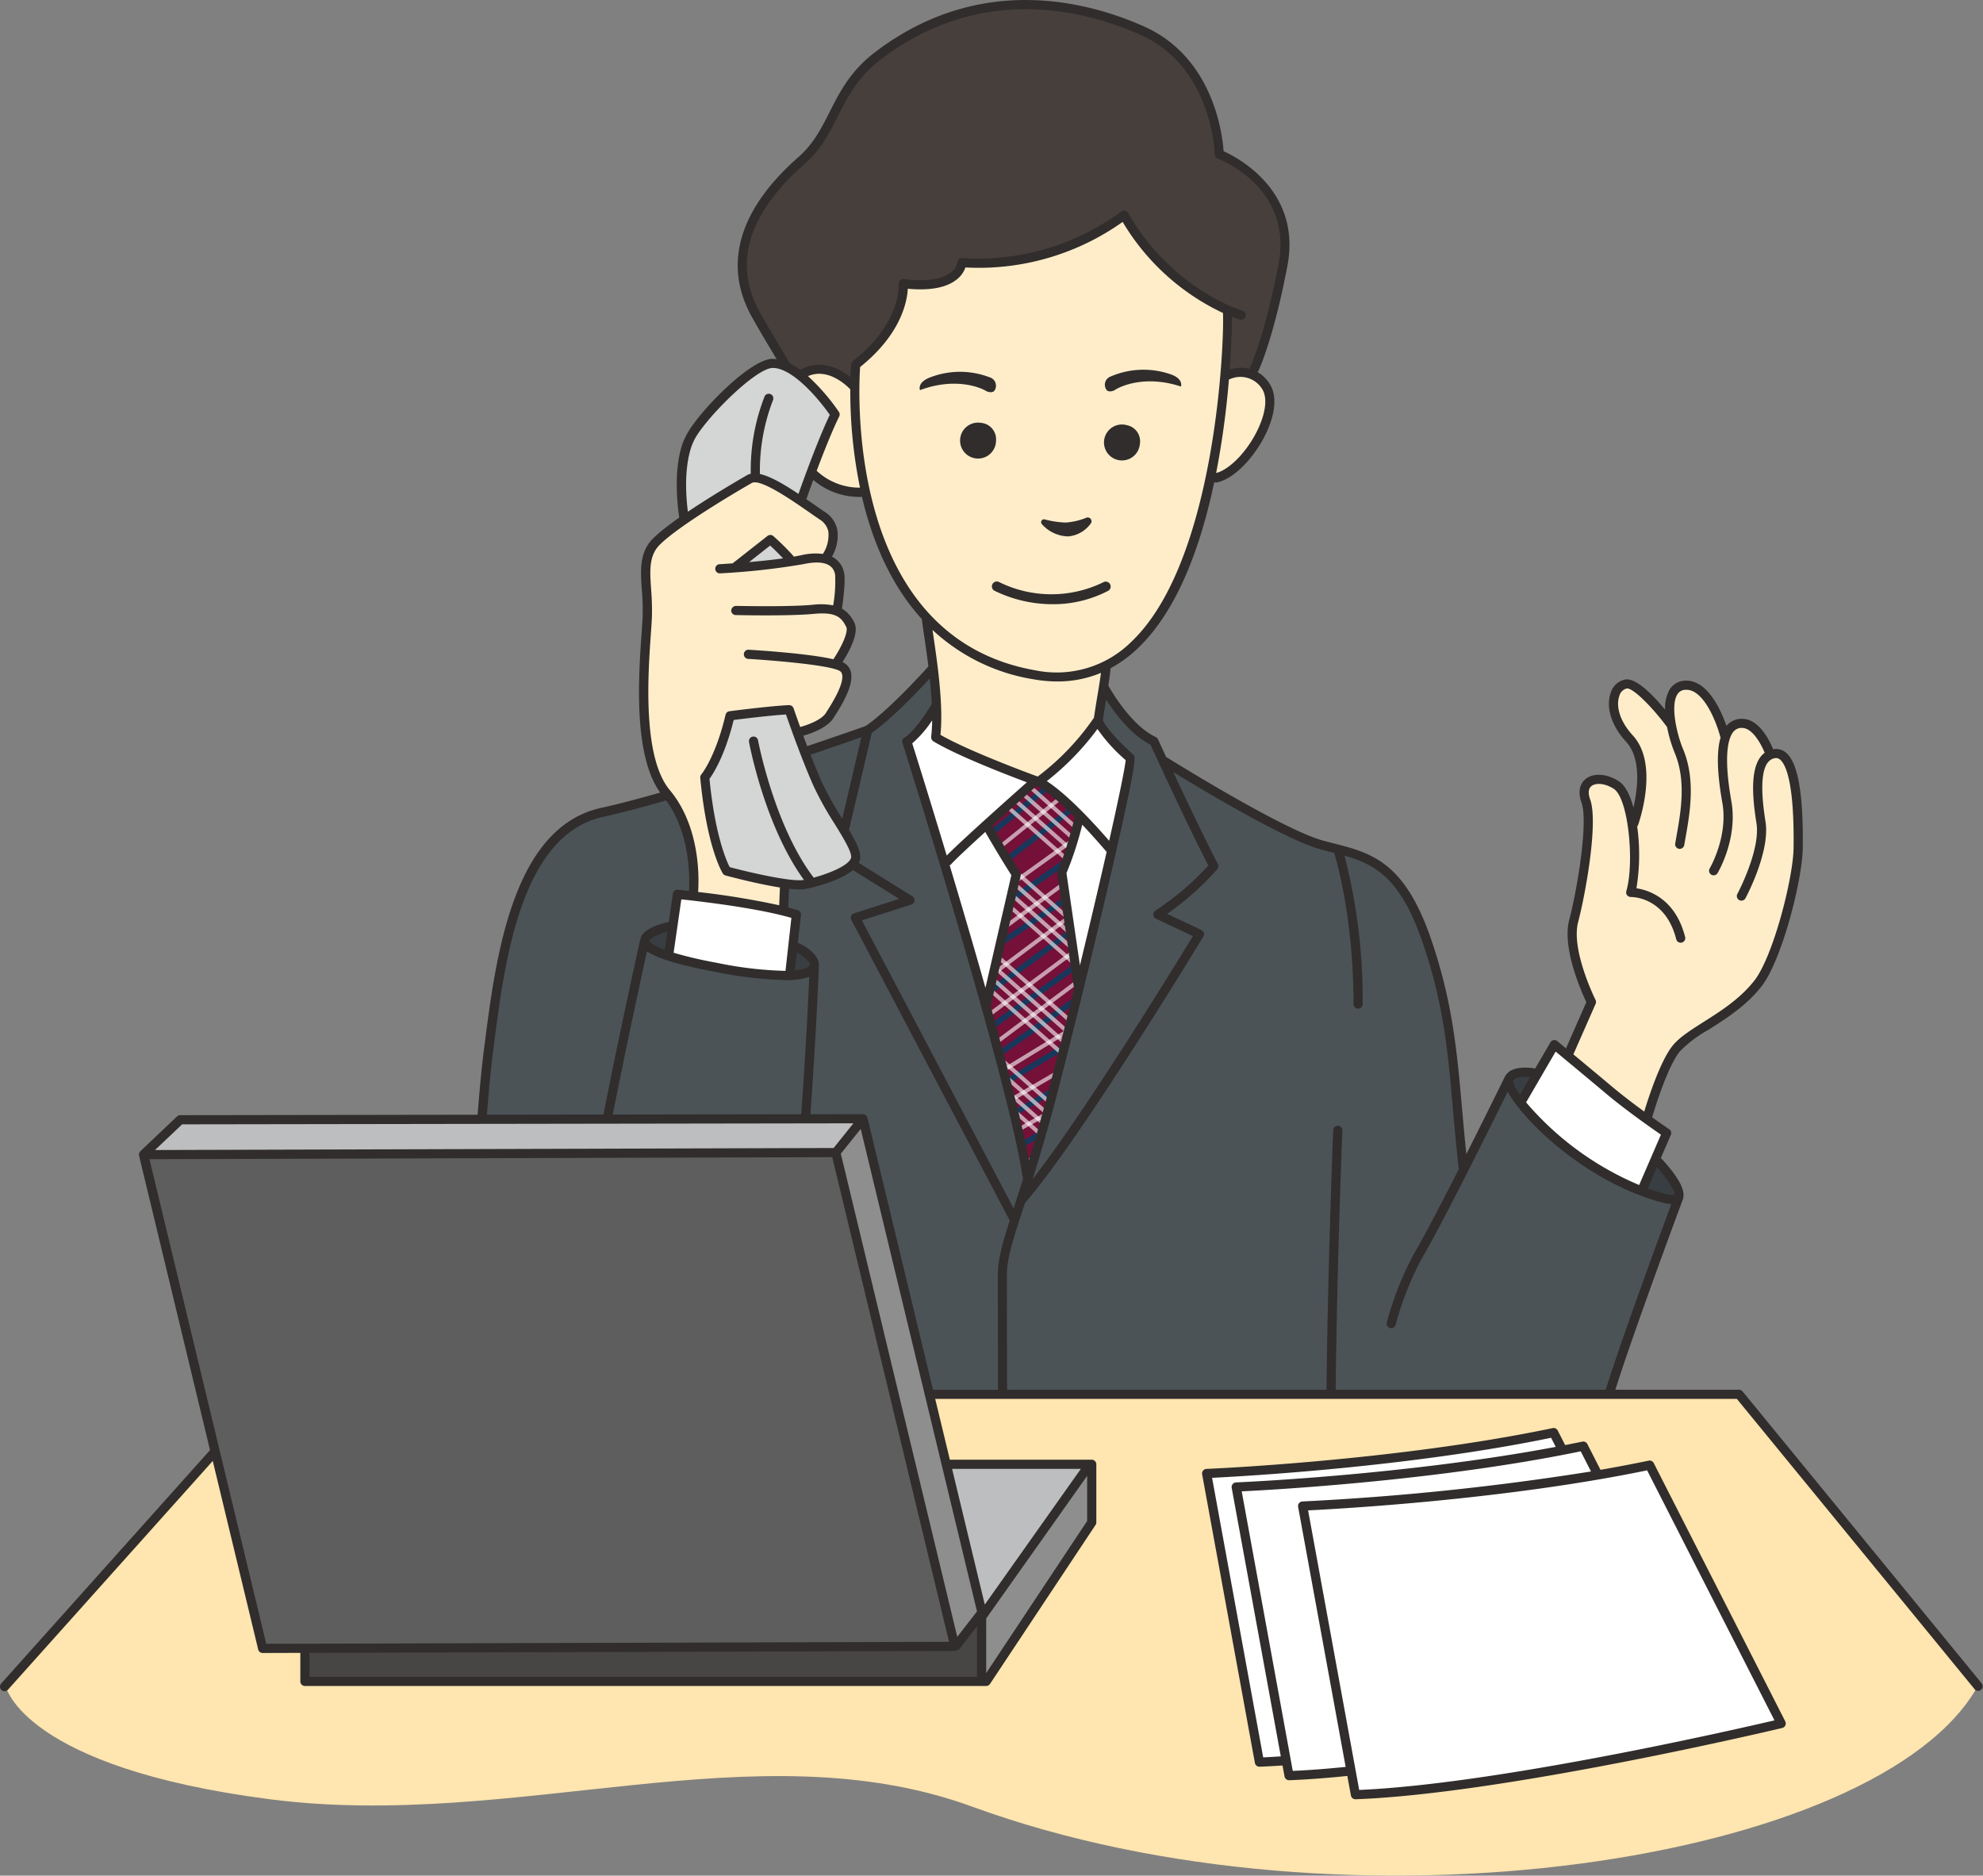 <svg xmlns="http://www.w3.org/2000/svg" xmlns:xlink="http://www.w3.org/1999/xlink" width="343.93" height="325.291" viewBox="0 0 343.93 325.291"><rect x="0" y="0" width="343.93" height="325.291" fill="#808080" stroke="none"/><defs><clipPath id="a"><rect width="343.93" height="325.29" fill="none"/></clipPath><clipPath id="c"><path d="M118.254,101.36l5.152,8.812-5,22.031s1.833,8.315,2.465,9.633,4.181,18,4.181,18l1.494.149,3.66-13.366,4.108-17.253-2.54-18.3-.224-1.494,3.361-9.706-4.556-4.108-3.436-2.017Z" transform="translate(-118.254 -93.743)" fill="none"/></clipPath><clipPath id="d"><rect width="16.64" height="12.652" fill="none"/></clipPath><clipPath id="e"><rect width="16.718" height="12.863" fill="none"/></clipPath><clipPath id="f"><rect width="18.838" height="14.422" fill="none"/></clipPath><clipPath id="g"><rect width="20.46" height="15.662" fill="none"/></clipPath><clipPath id="h"><rect width="19.595" height="12.516" fill="none"/></clipPath><clipPath id="i"><rect width="18.819" height="11.554" fill="none"/></clipPath><clipPath id="j"><rect width="17.274" height="10.229" fill="none"/></clipPath><clipPath id="k"><rect width="11.648" height="7.082" fill="none"/></clipPath><clipPath id="l"><rect width="5.457" height="3.121" fill="none"/></clipPath><clipPath id="m"><rect width="14.149" height="10.562" fill="none"/></clipPath><clipPath id="n"><rect width="14.418" height="11.926" fill="none"/></clipPath><clipPath id="o"><rect width="22.33" height="19.938" fill="none"/></clipPath><clipPath id="p"><rect width="22.33" height="19.939" fill="none"/></clipPath><clipPath id="q"><rect width="22.328" height="19.938" fill="none"/></clipPath><clipPath id="s"><rect width="22.328" height="19.939" fill="none"/></clipPath><clipPath id="y"><rect width="22.33" height="19.937" fill="none"/></clipPath></defs><g clip-path="url(#a)"><g clip-path="url(#a)"><path d="M.713,218.072s3.044,13.995,45.756,19.507,84.222-12.462,121.849,1.292c65.19,23.828,157.431,9.542,174.386-20.909l-41.332-50.554H160.82l-124,10.333Z" transform="translate(0.317 74.466)" fill="#ffe5af"/><path d="M135.9,80.354s-7.871,8.517-9.282,9.4-9.046,3.524-9.046,3.524L87.377,102.97s-9.575,1.585-12.923,3.817a25.074,25.074,0,0,0-10.28,13.158C62.06,126.7,57.89,158.3,57.89,158.3l65.732.091,11.982,47.49,117.658.234,11.982-33.893a32.353,32.353,0,0,1-9.75-2.761,86.789,86.789,0,0,1-13.922-9.868c-2.056-2-5.875-8.224-5.875-8.224l-7.517,15.8s-2.351-24.907-3-27.667-3.759-13.629-5.227-16.389-3.29-8.224-10.456-10.749-13.217-3.878-17.27-6.58-16.272-9.28-16.272-9.28l-1.7-3.817s-7.224-5.346-8.634-9.4l-.646,6.346L163.741,101.5l-23.731.766-3.151-10.007a52.894,52.894,0,0,0-.961-11.905" transform="translate(25.751 35.743)" fill="#4b5357"/><path d="M118.254,101.36l5.152,8.812-5,22.031s1.833,8.314,2.465,9.633,4.181,18,4.181,18l1.494.149,3.66-13.368,4.108-17.251-2.54-18.3-.224-1.493,3.361-9.709-4.556-4.106-3.434-2.017Z" transform="translate(52.602 41.699)" fill="#751038"/></g><g transform="translate(170.856 135.442)"><g clip-path="url(#c)"><g transform="translate(1.601 14.233)" opacity="0.6"><g clip-path="url(#d)"><path d="M.208,12.119l-.416-.563L15.831-.282l.416.563Z" transform="translate(0.301 0.407)" fill="#fff"/></g></g><g transform="translate(-0.023 21.839)" opacity="0.6"><g clip-path="url(#e)"><path d="M.21,12.334l-.419-.56L15.9-.28l.419.56Z" transform="translate(0.303 0.405)" fill="#fff"/></g></g><g transform="translate(-1.072 27.622)" opacity="0.6"><g clip-path="url(#f)"><path d="M.209,13.892l-.419-.561L18.023-.28l.419.561Z" transform="translate(0.303 0.406)" fill="#fff"/></g></g><g transform="translate(-2.216 32.962)" opacity="0.6"><g clip-path="url(#g)"><path d="M.21,15.132l-.419-.561L19.644-.28l.419.561Z" transform="translate(0.303 0.406)" fill="#fff"/></g></g><g transform="translate(-2.94 41.666)" opacity="0.6"><g clip-path="url(#h)"><path d="M.183,11.951l-.365-.6L18.885-.3l.365.6Z" transform="translate(0.264 0.432)" fill="#fff"/></g></g><g transform="translate(-4.076 49.022)" opacity="0.6"><g clip-path="url(#i)"><path d="M.176,10.982l-.353-.6L18.132-.3l.353.6Z" transform="translate(0.255 0.437)" fill="#fff"/></g></g><g transform="translate(-3.303 55.597)" opacity="0.6"><g clip-path="url(#j)"><path d="M.17,9.651-.17,9.039,16.613-.306l.341.612Z" transform="translate(0.245 0.442)" fill="#fff"/></g></g><g transform="translate(-1.11 63.893)" opacity="0.6"><g clip-path="url(#k)"><path d="M.17,6.5l-.34-.612,11.157-6.2.34.612Z" transform="translate(0.245 0.442)" fill="#fff"/></g></g><g transform="translate(1.604 72.834)" opacity="0.6"><g clip-path="url(#l)"><path d="M.139,2.514l-.279-.642L4.915-.321l.279.642Z" transform="translate(0.202 0.464)" fill="#fff"/></g></g><g transform="translate(2.846 8.793)" opacity="0.6"><g clip-path="url(#m)"><path d="M.2,10.024-.2,9.455l13.56-9.74.408.569Z" transform="translate(0.295 0.411)" fill="#fff"/></g></g><g transform="translate(-0.279 1.959)" opacity="0.6"><g clip-path="url(#n)"><path d="M.22,11.41l-.44-.544L13.562-.272,14,.272Z" transform="translate(0.317 0.394)" fill="#fff"/></g></g><path d="M.287,11.2l-.574-.819L15.084-.409l.574.819Z" transform="translate(2.568 11.208)" fill="#19375b"/><path d="M.279,10.835l-.558-.83L15.209-.415l.558.83Z" transform="translate(-0.083 19.568)" fill="#19375b"/><path d="M.3,12.172-.3,11.367,15.7-.4,16.293.4Z" transform="translate(-0.029 25.341)" fill="#19375b"/><path d="M.292,14.03l-.585-.811L18.613-.406,19.2.406Z" transform="translate(-1.24 30.693)" fill="#19375b"/><path d="M.288,14.318-.288,13.5,19.46-.409l.576.818Z" transform="translate(-2.512 36.888)" fill="#19375b"/><path d="M.258,11.208l-.517-.856L17.607-.428l.517.856Z" transform="translate(-3.783 45.891)" fill="#19375b"/><path d="M.252,11.514l-.5-.864L18.764-.432l.5.864Z" transform="translate(-4.207 51.948)" fill="#19375b"/><path d="M.249,8.669l-.5-.867L14.1-.434l.5.867Z" transform="translate(-2.33 59.821)" fill="#19375b"/><path d="M.185,3.554l-.37-.929L7.566-.464l.37.929Z" transform="translate(0.456 69.933)" fill="#19375b"/><path d="M.307,11.916l-.614-.789L14.51-.395l.614.789Z" transform="translate(1.747 3.682)" fill="#19375b"/><path d="M.316,11.022l-.631-.776L12.754-.388l.631.776Z" transform="translate(-1.462 0.451)" fill="#19375b"/><g transform="translate(-3.923 42.273)" opacity="0.6"><g clip-path="url(#o)"><path d="M21.426,19.443-.232.262.232-.262,21.89,18.919Z" transform="translate(0.335 0.379)" fill="#fff"/></g></g><g transform="translate(-4.795 43.806)" opacity="0.6"><g clip-path="url(#p)"><path d="M21.426,19.443-.232.262.232-.262,21.89,18.919Z" transform="translate(0.335 0.379)" fill="#fff"/></g></g><g transform="translate(-5.668 45.34)" opacity="0.6"><g clip-path="url(#q)"><path d="M21.426,19.443-.232.262.232-.262,21.89,18.919Z" transform="translate(0.335 0.378)" fill="#fff"/></g></g><g transform="translate(-6.541 46.873)" opacity="0.6"><g clip-path="url(#q)"><path d="M21.426,19.443-.232.262.232-.262,21.89,18.919Z" transform="translate(0.335 0.379)" fill="#fff"/></g></g><g transform="translate(-1.708 26.945)" opacity="0.6"><g clip-path="url(#s)"><path d="M21.426,19.443-.232.262.232-.262,21.89,18.919Z" transform="translate(0.335 0.379)" fill="#fff"/></g></g><g transform="translate(-2.582 28.479)" opacity="0.6"><g clip-path="url(#o)"><path d="M21.426,19.443-.232.262.232-.262,21.89,18.919Z" transform="translate(0.336 0.378)" fill="#fff"/></g></g><g transform="translate(-3.455 30.012)" opacity="0.6"><g clip-path="url(#p)"><path d="M21.426,19.443-.232.262.232-.262,21.89,18.919Z" transform="translate(0.335 0.379)" fill="#fff"/></g></g><g transform="translate(-4.327 31.546)" opacity="0.6"><g clip-path="url(#q)"><path d="M21.426,19.443-.232.262.232-.262,21.89,18.919Z" transform="translate(0.335 0.378)" fill="#fff"/></g></g><g transform="translate(0.847 11.703)" opacity="0.6"><g clip-path="url(#s)"><path d="M21.426,19.443-.232.262.232-.262,21.89,18.919Z" transform="translate(0.335 0.378)" fill="#fff"/></g></g><g transform="translate(-0.027 13.236)" opacity="0.6"><g clip-path="url(#p)"><path d="M21.426,19.443-.232.262.232-.262,21.89,18.919Z" transform="translate(0.336 0.379)" fill="#fff"/></g></g><g transform="translate(-0.9 14.77)" opacity="0.6"><g clip-path="url(#y)"><path d="M21.426,19.443-.232.262.232-.262,21.89,18.919Z" transform="translate(0.336 0.378)" fill="#fff"/></g></g><g transform="translate(-1.773 16.303)" opacity="0.6"><g clip-path="url(#p)"><path d="M21.426,19.443-.232.262.232-.262,21.89,18.919Z" transform="translate(0.335 0.379)" fill="#fff"/></g></g><g transform="translate(1.868 -4.306)" opacity="0.6"><g clip-path="url(#s)"><path d="M21.426,19.443-.232.262.232-.262,21.89,18.919Z" transform="translate(0.335 0.378)" fill="#fff"/></g></g><g transform="translate(0.995 -2.773)" opacity="0.6"><g clip-path="url(#s)"><path d="M21.426,19.443-.232.262.232-.262,21.89,18.919Z" transform="translate(0.335 0.379)" fill="#fff"/></g></g><g transform="translate(0.121 -1.24)" opacity="0.6"><g clip-path="url(#p)"><path d="M21.426,19.443-.232.262.232-.262,21.89,18.919Z" transform="translate(0.336 0.379)" fill="#fff"/></g></g><g transform="translate(-0.751 0.295)" opacity="0.6"><g clip-path="url(#p)"><path d="M21.426,19.443-.232.262.232-.262,21.89,18.919Z" transform="translate(0.336 0.378)" fill="#fff"/></g></g><g transform="translate(-8.691 56.067)" opacity="0.6"><g clip-path="url(#q)"><path d="M21.426,19.443-.232.262.232-.262,21.89,18.919Z" transform="translate(0.335 0.379)" fill="#fff"/></g></g><g transform="translate(-9.563 57.601)" opacity="0.6"><g clip-path="url(#q)"><path d="M21.426,19.443-.232.262.232-.262,21.89,18.919Z" transform="translate(0.335 0.379)" fill="#fff"/></g></g><g transform="translate(-10.437 59.134)" opacity="0.6"><g clip-path="url(#o)"><path d="M21.426,19.443-.232.262.232-.262,21.89,18.919Z" transform="translate(0.336 0.379)" fill="#fff"/></g></g><g transform="translate(-11.31 60.668)" opacity="0.6"><g clip-path="url(#o)"><path d="M21.426,19.443-.232.262.232-.262,21.89,18.919Z" transform="translate(0.335 0.379)" fill="#fff"/></g></g></g></g><g clip-path="url(#a)"><path d="M155.285,37.514s-13.233,9.134-27.762,8.055c0,0-1.725,4.388-10.357,3.453,0,0-1.51,9.852-8.2,13.736l-.5,3.668s-4.963-4.6-9.279-1.654L96.309,63.19s-6.833-11.579-7.12-14.24-.072-9.854,3.453-14.169S101.991,25,103.071,23.274s4.386-9.422,7.623-12.228,9.637-7.623,17.261-9.2,18.628-1.8,25.316,1.007,11.076,4.818,14.025,9.637,4.675,11.866,4.6,14.168c0,0,5.753,2.159,7.912,5.61s4.1,7.265,3.236,13.45-5.467,18.916-5.467,18.916a8.234,8.234,0,0,0-4.891.431l.72-11.436s-14.025-6.688-18.124-16.11" transform="translate(39.633 0.305)" fill="#473f3c"/><path d="M105.358,55.088s-4-4.975-9.277-1.654c0,0,4.346,4.006,5.623,6.561L97.874,70.5a14.674,14.674,0,0,0,9.231,3.339s4.222,16.1,10.507,21.7c0,0,2.455,13.649,2.258,20.817l17.185,7.464s8.543-6.285,10.507-10.115l1.867-9.917s9.328-5.7,12.863-15.809,5.008-16.5,5.008-16.5,3.634-.883,4.714-2.16,5.008-7.07,5.4-9.524-.636-8.813-7.829-6.077l.718-11.436s-13.506-7.311-18.124-16.11c0,0-10.842,8.215-27.762,8.055,0,0-1.534,5-10.357,3.453a18.05,18.05,0,0,1-8.2,13.736Z" transform="translate(42.739 11.644)" fill="#ffedca"/><path d="M110.715,89.658s2.761-5.6,2.407-6.942-2.407-2.549-2.407-2.549.779-5.808.212-7.155a2.576,2.576,0,0,0-1.771-1.558,11.973,11.973,0,0,1,.779-2.267,3.766,3.766,0,0,0-.142-3.612c-.566-.993-5.028-4.18-6.162-4.959a37.7,37.7,0,0,0-7.507-3.258c-.993-.071-8.641,5.171-11.475,6.941s-6.021,5.242-6.658,7.155.425,8.428-.354,12.749,0,13.882.071,18.274a14.951,14.951,0,0,0,2.975,8.712c1.133,1.7,4.391,7.932,4.6,9.774s.779,9.137.779,9.137l15.584,2.125.071-4.321-10.271-2.55c-1.982-2.69-3.4-16.078-3.4-16.078,1.984-2.975,4.108-10.624,4.108-10.624l10.271-.851,1.841,3.614a37.347,37.347,0,0,0,5.1-2.338c1.2-.851,3.4-6.516,2.975-7.863a2.247,2.247,0,0,0-1.628-1.558M93.857,72.446,99.24,68.2l3.683,3.47a61.46,61.46,0,0,1-9.066.779" transform="translate(34.382 25.514)" fill="#ffedca"/><path d="M88.757,69.109l5.383-4.248,3.683,3.47a61.334,61.334,0,0,1-9.066.777" transform="translate(39.481 28.852)" fill="#d4d5d5"/><path d="M82.64,70.406s-2.043-7.988.273-13.155,9-10.958,11.046-12.115,4.632-2.316,6.948-.714,7.145,7.806,7.145,7.806L102.689,67.05s-6.9-4.23-8.574-3.585S82.64,70.406,82.64,70.406" transform="translate(36.39 19.41)" fill="#d4d5d5"/><path d="M88.846,86.2l10.27-.85s4.32,11.956,5.834,14.094,4.008,7.66,4.9,9.086,1.069,2.583.09,3.473a30.12,30.12,0,0,1-8.017,3.653c-1.693.267-13.784-2.754-13.784-2.754s-3.479-9.435-3.4-16.078c0,0,3.771-5.876,4.108-10.625" transform="translate(37.693 37.967)" fill="#d4d5d5"/><path d="M188.256,146.383l3.8-8.868s-3.245-8.393-3.167-11.164,2.614-12.589,2.614-14.489.079-8.315-.159-9.581-.712-2.218.555-2.93,4.2-.712,5.463,1.029,1.9,5.305,1.9,5.305S201,101.568,201,99.431s-1.108-6.968-2.3-8.156-3.563-4.355-2.851-6.73,2.534-2.93,3.642-2.216,6.018,6.255,6.018,6.255-.316-5.146,2.3-6.177,6.255,3.563,7.681,8.472a3.88,3.88,0,0,1,3.4-1.82c2.138.237,4.355,5.146,4.355,5.146s2.692-.792,3.722,2.455,1.583,11.956.951,16.864-3.642,15.441-4.989,17.9-3.722,5.938-6.334,7.283-8.156,4.673-9.422,6.414-5.305,12.272-5.305,12.272Z" transform="translate(83.741 36.493)" fill="#ffedca"/><path d="M23.908,134.652l117.739-.285-4.265,5.83-120.014.285Z" transform="translate(7.726 59.77)" fill="#bdbebf"/><path d="M17.367,138.687l20.619,85.46,119.871-.142-20.476-85.6Z" transform="translate(7.725 61.565)" fill="#5f5e5e"/><path d="M36.46,199.883l.285,5.545H153.773l.142-11.518-4.55,5.4Z" transform="translate(16.218 86.256)" fill="#474645"/><path d="M100.432,140.2l4.267-5.83,21.044,84.892-4.834,6.541Z" transform="translate(44.675 59.77)" fill="#8e8e8f"/><path d="M117.754,201.922l19.2-26.023.143,9.812L118.608,213.44Z" transform="translate(52.38 78.244)" fill="#8e8e8f"/><path d="M113.817,175.8l24.884.142-19.2,26.023Z" transform="translate(50.629 78.201)" fill="#bdbebf"/><path d="M144.941,179.148s46.675-3.725,59.668-6.951l1.82,2.565,3.807-.413,2.235,4.882,9.269-1.738,22.593,44.69s-52.882,12.414-73.323,12.5l-1.49-4.386-10.511,1.159-.5-2.731-4.717.413Z" transform="translate(64.473 76.597)" fill="#fff"/><path d="M113.782,84.87l-4.951,5.995,13.763,45.285,5-22.029-5.152-8.812,8.938-7.594s6.376,5.008,7.224,5.789l-2.869,10.018,2.869,20.345,9.121-39.941L141.89,87.6l-9.539,9.91-2.41-.131L114.2,90.252Z" transform="translate(48.411 37.752)" fill="#fff"/><path d="M80.108,118.012l1.841-10.605s16.075,1.55,20.385,3.535l-.678,10.508s-13.849-.436-21.548-3.439" transform="translate(35.634 47.777)" fill="#fff"/><path d="M182.468,135.375l6.1-9.9,19.255,15.272-4.311,10.011s-13.921-5.736-21.045-15.383" transform="translate(81.166 55.814)" fill="#fff"/><path d="M185.946,128.833s-3.252-.329-4.493.511,1.607,4.567,1.607,4.567Z" transform="translate(80.575 57.279)" fill="#383e41"/><path d="M199.555,139.332s3.288,3.58,3.764,4.859-.038,1.9-1.279,1.937-5.006-1.534-5.006-1.534Z" transform="translate(87.645 61.978)" fill="#383e41"/><path d="M81.943,111.271s-3.748.7-4.4,1.686,2.351,2.924,3.752,3.336Z" transform="translate(34.45 49.496)" fill="#383e41"/><path d="M95.255,113.54l-.233,5.183s2.95-.355,3.7-1.2-.655-3.372-3.466-3.983" transform="translate(42.268 50.505)" fill="#383e41"/><path d="M136.146,51.036a3.117,3.117,0,1,0,2.266,3.3,2.853,2.853,0,0,0-2.266-3.3" transform="translate(59.284 22.698)" fill="#302d2c"/><path d="M144.116,45.2a14.362,14.362,0,0,0-10.44.341,1.52,1.52,0,0,0-.852,2.18c.366.764,1.448.237,1.448.237,1.108-.777,5.454-2.679,11.56-.662,0,0,.49-1.29-1.715-2.1" transform="translate(58.993 19.742)" fill="#302d2c"/><path d="M118.562,50.76a3.117,3.117,0,1,0,2.586,3.056,2.853,2.853,0,0,0-2.586-3.056" transform="translate(51.602 22.579)" fill="#302d2c"/><path d="M123.471,47.731a1.521,1.521,0,0,0-.938-2.146,14.361,14.361,0,0,0-10.445.066c-2.173.891-1.633,2.161-1.633,2.161,6.023-2.252,10.44-.522,11.577.211,0,0,1.1.484,1.438-.293" transform="translate(49.107 19.85)" fill="#302d2c"/><path d="M138.4,69.929a20.484,20.484,0,0,1-18.112-.046.853.853,0,0,0-.735,1.54,22.952,22.952,0,0,0,9.94,2.316,20.557,20.557,0,0,0,9.77-2.339.853.853,0,0,0-.863-1.471" transform="translate(52.966 31.049)" fill="#302d2c"/><path d="M129.685,65.4a5.386,5.386,0,0,0,3.9-2.231.655.655,0,0,0-.748-1.013,11.516,11.516,0,0,1-3.616.841,16.051,16.051,0,0,1-3.615-.543.5.5,0,0,0-.485.834,6.257,6.257,0,0,0,4.569,2.112" transform="translate(55.592 27.628)" fill="#302d2c"/><path d="M343.751,292.008l-41.518-50.692a.8.8,0,0,0-.615-.29H280.164c3.262-10.348,11.66-32.883,11.746-33.114a.772.772,0,0,0,.042-.341c.37-1.8-2.125-4.842-3.751-6.59a.757.757,0,0,0-.159-.113l1.75-4.048a.79.79,0,0,0-.283-.971c-.027-.019-1.256-.852-2.965-2.075.548-1.841,2.695-8.767,4.769-11.385a21.361,21.361,0,0,1,5.014-3.8c3.051-1.935,6.513-4.128,9.162-7.48,3.533-4.475,7.109-18.442,7.179-24.014.121-9.406-.826-14.82-2.9-16.55a2.672,2.672,0,0,0-2.238-.6c-.607-1.492-2.343-5.07-5.142-5.266a3.43,3.43,0,0,0-2.88,1.123c-.027.029-.045.071-.071.1-.923-2.658-3.255-7.984-7.1-7.853a3.246,3.246,0,0,0-2.747,1.516,6.487,6.487,0,0,0-.789,3.528c-1.935-2.346-4.905-5.479-6.827-5.258a3.278,3.278,0,0,0-2.6,2.28c-.722,1.936-.4,5.2,2.663,8.537,2.677,2.921,2,8.235,1.264,11.4-.575-2.14-1.413-3.85-2.567-4.584-2.06-1.312-4.358-1.461-5.714-.371-1.089.876-1.355,2.364-.727,4.087,1.221,3.359-.76,15.187-2.12,20.323-1.3,4.905,2.141,12.566,2.965,14.288l-3.53,8.019c-.926-.767-1.513-1.251-1.513-1.251a.781.781,0,0,0-.646-.169.792.792,0,0,0-.548.383l-2.641,4.543c-.493-.094-3.943-.662-5.092,1.159a.731.731,0,0,0-.118.155c-.061.123-3.161,6.454-6.727,13.528-.289-2.776-.52-5.376-.746-7.91-.88-9.916-1.64-18.479-5.353-29.324-4.629-13.518-10.359-14.986-17-16.683q-.86-.219-1.742-.454c-7.042-1.9-26.878-14.3-27.076-14.421a.735.735,0,0,0-.133-.049c-.864-1.861-1.419-3.069-1.438-3.111a.8.8,0,0,0-.389-.389c-4.5-2.091-8.173-8.839-8.223-8.93.183-1.165.327-2.18.4-3a21.968,21.968,0,0,0,4.87-3.606c6.87-6.652,10.825-17.836,13.1-28.661a.777.777,0,0,0,.293.061.906.906,0,0,0,.163-.016c3.472-.724,7.13-5.233,8.806-9.108,1.4-3.231,1.55-6.023.429-7.86a6.1,6.1,0,0,0-2.195-2.182.742.742,0,0,0,.156-.173c.107-.222,2.63-5.565,5.045-18.254,2.466-12.951-8.584-18.747-11.072-19.874-.192-2.817-1.738-16.218-13.737-21.6-9.617-4.31-28.47-9.466-46.705,4.428-4.29,3.267-6.117,6.88-7.887,10.374-1.439,2.845-2.8,5.531-5.428,7.841-10.322,9.072-13.109,18.65-8.059,27.7,1.18,2.114,2.078,3.615,3.132,5.381.363.607.748,1.253,1.167,1.959a5.065,5.065,0,0,0-.672-.068h-.072c-4.085.062-13.629,10.105-15.117,13.656-.1.17-2.4,4.277-1.033,13.882-2.5,1.757-4.631,3.46-5.392,4.635-1.479,2.28-1.3,4.879-1.094,7.889a42.643,42.643,0,0,1,.143,4.57c-.026.72-.1,1.714-.181,2.907-.527,7.483-1.48,21.2,3.225,27.687-4.067,1.162-7.53,2.062-10.254,2.658-15.366,3.361-18.264,25.937-20.183,40.875l-.143,1.113c-.366,2.83-.731,6.61-1.088,11.225l-51.586.078a.792.792,0,0,0-.546.218l-6.276,5.948a.8.8,0,0,0-.091.129c-.022.022-.053.033-.072.059a.789.789,0,0,0-.147.676l12.306,51.059L.2,291.982a.794.794,0,1,0,1.183,1.061L36.9,253.373l7.882,32.7a.793.793,0,0,0,.772.608h0l6.535-.02v4.946a.794.794,0,0,0,.795.795H171.041a.791.791,0,0,0,.662-.355l18.309-27.579a.792.792,0,0,0,.133-.439V253.951a.8.8,0,0,0-.795-.793H164.744L162.2,242.615H301.24l41.28,50.4a.8.8,0,0,0,1.231-1.008m-53.305-84.815s-.338.214-1.757-.169c-.988-.264-1.958-.575-2.91-.915l1.588-3.676c1.809,2.023,3.235,4.241,3.079,4.759m-13.7-33.1a.8.8,0,0,0-.019-.676c-.042-.085-4.3-8.654-3.015-13.509,1.218-4.595,3.544-17.241,2.078-21.274-.223-.611-.49-1.727.228-2.3.685-.553,2.235-.568,3.866.471,2.563,1.633,3.611,12.878,2.185,17.748a.8.8,0,0,0,.134.709.854.854,0,0,0,.655.308c.065,0,6.021-.127,7.883,7.4a.8.8,0,0,0,1.545-.381c-1.675-6.769-6.376-8.221-8.464-8.53a35.724,35.724,0,0,0,.127-10.735c.043-.059.107-.1.133-.173.155-.428,3.736-10.554-.868-15.578-2.58-2.813-2.9-5.412-2.345-6.909a1.737,1.737,0,0,1,1.29-1.256c1.091-.13,4.47,3.309,6.911,6.6a.708.708,0,0,0,.059.053,24.114,24.114,0,0,0,1.3,4.436c2.057,4.869,1.105,10.222.34,14.522l-.222,1.276a.793.793,0,0,0,.65.916.693.693,0,0,0,.134.013.8.8,0,0,0,.782-.662l.221-1.264c.76-4.269,1.8-10.117-.441-15.421-.972-2.3-2.255-7.438-.964-9.464a1.656,1.656,0,0,1,1.464-.78l.088,0c3.1,0,5.289,5.849,5.873,8.126a.715.715,0,0,0,.068.137c-.717,2.409-.62,6.146.3,11.338,1.037,5.857-2.159,11.325-2.192,11.379a.8.8,0,0,0,.277,1.089.782.782,0,0,0,.406.111.8.8,0,0,0,.683-.387c.143-.243,3.533-6.016,2.391-12.469-1.5-8.471-.392-11.215.4-12.1a1.811,1.811,0,0,1,1.589-.6c1.735.121,3.176,2.8,3.787,4.3-2.677,1.972-2.137,7.762-1.425,12.207.744,4.654-3.267,12.193-3.307,12.268a.794.794,0,1,0,1.4.753c.176-.328,4.307-8.087,3.478-13.272-1.1-6.89-.574-10.595,1.578-11.01a1.065,1.065,0,0,1,.961.254c.933.779,2.475,3.806,2.328,15.312-.068,5.243-3.54,18.872-6.84,23.048-2.479,3.14-5.818,5.256-8.764,7.123-2.28,1.445-4.249,2.693-5.408,4.157-2.1,2.648-4.138,8.916-4.889,11.387-1.789-1.306-3.846-2.864-5.591-4.333-2.235-1.878-4.8-4.011-6.7-5.587Zm-6.937,8.286c1.594,1.318,5.521,4.573,8.75,7.289,3.4,2.862,7.96,6.049,9.511,7.119l-3.775,8.735a52.564,52.564,0,0,1-19.608-14.334Zm-4.408,4.42-1.768,3.041a5.782,5.782,0,0,1-1.215-2.284c.173-.816,1.841-.874,2.984-.757M229.081,147.32c.6.162,1.183.312,1.764.461.2.051.4.1.594.153a.79.79,0,0,0,.026.231c.033.1,3.288,10.45,3.288,25.971a.794.794,0,1,0,1.588,0,99.371,99.371,0,0,0-3.153-25.734c5.355,1.529,9.731,3.911,13.541,15.036C250.38,174.1,251.1,182.172,252,192.39c.29,3.265.591,6.645,1.011,10.372-2.984,5.879-6.07,11.813-7.841,14.795a55.771,55.771,0,0,0-4.639,11.77.794.794,0,0,0,.537.987.752.752,0,0,0,.224.033.794.794,0,0,0,.761-.571,54.453,54.453,0,0,1,4.482-11.407c3.5-5.9,12.059-23.146,14.961-29.034,2.671,5,13.589,15.688,26.777,19.222a7.552,7.552,0,0,0,1.6.267c-1.956,5.281-8.675,23.519-11.375,32.2H231.657c.23-21.872,1.154-44.717,1.165-44.947a.8.8,0,0,0-.763-.828h-.032a.8.8,0,0,0-.795.763c-.009.23-.935,23.111-1.165,45.012h-55.4l-.036-19.881c.032-2.982,1-5.963,2.77-11.374.124-.381.26-.795.392-1.2.013-.013.03-.017.043-.032,9.309-10.559,30.661-45.758,30.874-46.112a.795.795,0,0,0-.34-1.13l-5.937-2.806a49.6,49.6,0,0,0,8.7-7.753.794.794,0,0,0,.1-.887c-2.122-4.035-5.435-11.012-7.747-15.955,5.213,3.195,19.566,11.8,25.589,13.422m-70.841,8.124c-3.043-1.888-6.746-4.2-9.3-5.791a2.762,2.762,0,0,0,.163-.344c.409-1.256-.457-3.041-1.855-5.389,1.448-6.036,3.541-15.048,3.949-16.8,3.374-2.341,8.036-7.241,10.068-9.446.16,1.479.285,2.969.355,4.427a.394.394,0,0,0-.033.036c-.761,1.289-3.093,4.842-4.7,5.781a.793.793,0,0,0-.358.926c.181.569,18.063,57.159,20.879,75.472a.818.818,0,0,0,.046.134c-.565,1.789-1.089,3.4-1.556,4.831-.032.1-.061.188-.092.286l-26.31-49.937,8.569-2.749a.8.8,0,0,0,.178-1.432m-17.111-3.231c-6.825-8.951-9.627-23.676-9.654-23.824a.794.794,0,1,0-1.562.29c.113.608,2.783,14.652,9.524,23.92l-.03.006c-2.245.394-9.741-1.39-12.844-2.218-.546-1.052-2.537-5.46-3.507-15.317.659-.9,2.66-3.986,4.2-10.208,1.6-.2,6.372-.787,9.065-.949.649,1.871,2.8,7.971,4.84,12.527a57.648,57.648,0,0,0,3.593,6.429c1.465,2.377,3.127,5.071,2.842,5.945-.431,1.318-3.819,2.68-6.464,3.4m6.428-35.741a2.475,2.475,0,0,0-1.325-1.589c-.033-.016-.082-.03-.118-.046,1.049-1.634,2.978-5.05,2.065-6.837a5.53,5.53,0,0,0-2.153-2.452c.189-1.286.67-4.87.361-6.256a3.928,3.928,0,0,0-2.1-2.754,7.265,7.265,0,0,0,.945-4.608,4.8,4.8,0,0,0-2.163-3.138c-.568-.381-1.2-.818-1.859-1.279-.464-.322-.915-.634-1.361-.939.228-.649.66-1.857,1.206-3.339a12.272,12.272,0,0,0,7.9,2.945c.181,0,.363,0,.545-.013h0c1.715,7.344,4.839,15.124,10.4,21.22a.685.685,0,0,0-.009.121c.105.809.25,1.784.412,2.88.227,1.532.485,3.319.721,5.188-.663.737-6.938,7.672-10.9,10.343-.641.227-4.6,1.623-10.122,3.483-.238-.628-.465-1.235-.681-1.816.863-.233,4.054-1.195,5.245-3.069l.13-.205c1.14-1.789,3.511-5.511,2.859-7.841M145.5,71.435a35.945,35.945,0,0,0-5.366-6.2c3.479-1.516,6.716,1.633,7.34,2.291a83.422,83.422,0,0,0,1.683,17.047,10.868,10.868,0,0,1-7.513-2.924c1.18-3.141,2.68-6.942,3.907-9.423a.8.8,0,0,0-.051-.793M179.794,136.3c.019.01.03.03.052.038s2,.795,6.564,5.369c-.28,1.113-1.779,6.941-2.968,9.222a.8.8,0,0,0-.082.483l2.937,20.126c-1.3,5.3-2.684,10.816-4.111,16.357-1.37,5.318-2.614,9.649-3.719,13.281-1.277-6.649-3.8-16.409-6.653-26.656l5.22-22.7a.79.79,0,0,0-.1-.605c-2.2-3.446-4.259-7-4.839-8.014,3.306-2.994,6.661-5.973,7.7-6.9m10.546-9.871a28.77,28.77,0,0,0,4.891,5.4c-.1,1.273-1.166,6.467-2.858,13.993-5.737-6.61-9.176-9.3-10.82-10.348a46.691,46.691,0,0,0,8.787-9.045M187.3,167.422l-2.333-15.994a57.828,57.828,0,0,0,2.739-8.389c1.244,1.306,2.65,2.861,4.228,4.71-1.279,5.629-2.862,12.375-4.634,19.673m-16.416-23.133c.734,1.273,2.556,4.4,4.524,7.494l-4.493,19.54c-2.063-7.305-4.241-14.7-6.208-21.253a.788.788,0,0,0,.256-.184c.816-.9,3.244-3.16,5.922-5.6m-6.685,4.093c-2.943-9.77-5.329-17.38-5.983-19.46a19.074,19.074,0,0,0,3.452-3.986,26.512,26.512,0,0,1-.171,2.851c0,.032.007.061.007.092a.837.837,0,0,0,.014.208.81.81,0,0,0,.065.139.731.731,0,0,0,.068.134.767.767,0,0,0,.137.127.864.864,0,0,0,.084.078c4.124,2.5,12.941,5.886,16.225,7.113-2.929,2.6-11.362,10.115-13.9,12.7m-18.125-6.389a56.316,56.316,0,0,1-3.468-6.2c-.685-1.532-1.383-3.241-2.031-4.9,3.966-1.339,7.123-2.435,8.816-3.027-.643,2.761-2.115,9.084-3.317,14.13m53.448-12.863c.906,1.966,6.718,14.559,10.053,20.975a47.425,47.425,0,0,1-9.183,7.824.8.8,0,0,0,.079,1.393l6.424,3.037c-2.882,4.726-18.631,30.39-27.8,42.147,1.313-4.173,2.867-9.387,4.623-16.217,3.189-12.386,6.58-26.3,9.3-38.162,4.259-18.572,3.963-18.843,3.514-19.254-4.927-4.509-5.227-6-5.246-6,.17-1.2.364-2.394.552-3.547,1.43,2.237,4.256,6.09,7.679,7.806m-9.159-8.614c-.21,1.283-.432,2.648-.62,3.957a43.665,43.665,0,0,1-9.781,10.221c-.027-.013-.043-.04-.072-.051-.12-.043-11.661-4.241-16.772-7.2.529-5.2-.529-12.437-1.247-17.29-.046-.318-.088-.6-.131-.9A33.444,33.444,0,0,0,179.3,117.82a23.7,23.7,0,0,0,4.083.367,19.362,19.362,0,0,0,7.569-1.494c-.139,1.068-.348,2.368-.587,3.823m5.8-9.153a18.419,18.419,0,0,1-16.6,4.891c-32.764-5.739-30.679-48.377-30.388-52.6,7.109-5.694,8.155-11.361,8.27-13.577,3.94.363,6.825-.207,8.588-1.689a4.543,4.543,0,0,0,1.412-2,43.1,43.1,0,0,0,27.264-7.9,40.1,40.1,0,0,0,17.4,15.792c.246,5.139-1.258,43.241-15.949,57.079m22.778-43.84c.834,1.364.642,3.7-.53,6.4-1.714,3.962-4.962,7.461-7.484,8.118A148.716,148.716,0,0,0,213.143,65.8a.723.723,0,0,0,.163-.038,4.439,4.439,0,0,1,5.639,1.764m-81.989-4.567c-.785-1.338-1.438-2.429-2.039-3.433-1.046-1.753-1.937-3.244-3.108-5.34-4.707-8.435-2.109-17.091,7.721-25.731,2.858-2.513,4.352-5.463,5.8-8.316,1.688-3.335,3.433-6.782,7.432-9.828,17.584-13.4,35.8-8.407,45.093-4.242,12.438,5.576,12.821,20.543,12.824,20.693a.793.793,0,0,0,.513.731c.535.2,13.068,5.128,10.56,18.3-2.371,12.447-4.892,17.81-4.918,17.862a.806.806,0,0,0-.077.312,6.518,6.518,0,0,0-3.479.114c.3-4.186.381-7.455.394-9.137.789.306,1.282.451,1.375.478a.794.794,0,1,0,.438-1.527c-.12-.035-12.106-3.595-19.853-16.974a.793.793,0,0,0-1.193-.214,41.977,41.977,0,0,1-27.546,8.058.818.818,0,0,0-.85.74,2.69,2.69,0,0,1-1.071,1.708c-1.069.87-3.359,1.781-8.218,1.191a.781.781,0,0,0-.649.221.8.8,0,0,0-.238.646c.007.066.53,6.716-7.938,13.352a.792.792,0,0,0-.3.552c-.006.061-.074.861-.118,2.228-2.073-1.664-5.438-3.153-8.72-1.247a12.9,12.9,0,0,0-1.812-1.131c-.01-.02-.01-.043-.022-.064M120.278,76.595c1.4-3.319,10.628-12.729,13.721-12.777h.051c3.483,0,8.072,5.542,9.87,8.124-2.007,4.19-4.545,11.206-5.434,13.714-2.657-1.761-4.937-3.069-6.688-3.447a33.924,33.924,0,0,1,2.3-12.892.8.8,0,0,0-1.466-.616,35.057,35.057,0,0,0-2.42,13.467,2.213,2.213,0,0,0-.614.224c-.894.511-5.876,3.388-10.293,6.362-1.048-8.406.916-12.04.978-12.16m-7.353,25.588c-.2-2.838-.348-5.079.842-6.915,1.617-2.5,11.574-8.611,16.615-11.5,1.454-.831,6.96,2.991,9.917,5.045.67.467,1.3.907,1.878,1.293a3.227,3.227,0,0,1,1.49,2.109,6.02,6.02,0,0,1-.948,3.852,10.656,10.656,0,0,0-3.772.228c-.4.085-.834.166-1.283.246a.808.808,0,0,0-.085-.144,43.3,43.3,0,0,0-3.465-3.431.8.8,0,0,0-1.006-.017l-5.995,4.714c-.014.012-.02.029-.035.04-1.358.1-2.254.149-2.283.15a.794.794,0,0,0-.75.837.8.8,0,0,0,.838.75,122.631,122.631,0,0,0,14.4-1.591c4.917-1.061,5.395,1.081,5.554,1.786a24.081,24.081,0,0,1-.337,5.355,11.507,11.507,0,0,0-3.5-.107c-4.206.41-13.281.2-13.372.2a.859.859,0,0,0-.813.776.794.794,0,0,0,.776.813c.376.009,9.261.209,13.563-.208,3.944-.381,4.811.694,5.609,2.254.423.831-.8,3.481-2.231,5.62-4.34-1.023-13.567-1.588-14.765-1.657a.8.8,0,0,0-.091,1.588c3.7.214,13.753,1,15.853,2.036a.879.879,0,0,1,.5.589c.461,1.65-1.813,5.217-2.67,6.561l-.131.207c-.8,1.269-3.452,2.167-4.45,2.422-.689-1.9-1.139-3.221-1.149-3.251a.819.819,0,0,0-.783-.539c-3.077.118-10.043,1.02-10.338,1.059a.791.791,0,0,0-.67.605c-1.735,7.356-4.183,10.329-4.207,10.358a.8.8,0,0,0-.185.589c1.153,12.131,3.806,16.41,3.917,16.585a.8.8,0,0,0,.462.341c.747.2,5.511,1.478,9.439,2.088L135.143,157a140.241,140.241,0,0,0-14.064-2.3c.147-1.959.517-11.174-4.914-17.676-4.787-5.73-3.767-20.19-3.277-27.138.085-1.217.157-2.229.183-2.963a44.064,44.064,0,0,0-.146-4.736m22.89-5.347c-1.924.269-4.035.484-5.895.647l3.651-2.872c.845.766,1.7,1.647,2.244,2.225m2.375,68.346c1.5.753,2.39,1.813,2.261,2.238,0,.013-.256.657-2.609.881Zm-31.916,28.112c2.521-12.693,5.053-24.287,5.94-28.306,1.5,1.055,4.779,2.235,11.814,3.553a68.8,68.8,0,0,0,12.122,1.435,12.3,12.3,0,0,0,4.2-.548c-.15,3.537-.566,12.418-1.394,23.815Zm9.026-28.568c-2.6-.959-2.677-1.573-2.677-1.584,0-.355,1.412-1.1,3.132-1.562Zm20.935,3.65a65.56,65.56,0,0,1-11.915-1.4,71.882,71.882,0,0,1-7.489-1.744v0l1.338-9.258c2.841.3,13.048,1.452,19.089,3.215ZM85.525,182.307l.143-1.114c1.862-14.5,4.674-36.4,18.946-39.526,2.887-.631,6.567-1.591,10.921-2.845,4.3,5.859,4.079,13.867,3.962,15.694-1.089-.12-1.809-.191-1.927-.2a.791.791,0,0,0-.863.678L116,159.881c-1.156.251-4.81,1.2-4.951,3.145a.873.873,0,0,0-.053.118c-.032.142-3.206,14.337-6.341,30.149l-20.2.03c.353-4.53.712-8.24,1.071-11.018M31.592,194.995l116.424-.176-3.43,4.281-117.7.351Zm137.859,84.476-3.426,4.407-20.194-83.791,3.449-4.3ZM25.921,201.042l118.421-.351L164.6,284.739l-118.421.351Zm27.757,85.616,111.932-.332a1.943,1.943,0,0,0,.834-.394l3.01-3.872v8.754H53.678Zm117.364,3.512v-9.475l17.513-24.735v7.829Zm16.425-35.424L170.8,278.288l-5.674-23.542Zm-37.021-60.911a.8.8,0,0,0-.049-.114.886.886,0,0,0-.043-.1.768.768,0,0,0-.162-.192c-.009-.009-.012-.02-.022-.027h0a.8.8,0,0,0-.253-.131,33.257,33.257,0,0,1-.24-.04h0l-9.121.014c1.071-14.765,1.452-25.332,1.456-25.439a.79.79,0,0,0-.014-.081c.338-1.608-1.519-3.32-3.615-4.213l.536-4.8a.8.8,0,0,0-.55-.847c-.52-.163-1.084-.321-1.663-.475a.521.521,0,0,0,.022-.094l.121-3.157a17.078,17.078,0,0,0,1.786.114,6.232,6.232,0,0,0,1.055-.077c.068-.012,5.655-1.094,8.24-3.278,2.169,1.354,5.235,3.265,8.017,4.995l-7.835,2.513a.794.794,0,0,0-.459,1.127l27.473,52.147c-1.284,4-2.044,6.743-2.072,9.464l.036,19.888H161.82Z" transform="translate(0 0)" fill="#302d2c"/><path d="M222.634,177.49a.8.8,0,0,0-.871-.416c-2.747.574-5.547,1.1-8.363,1.592l-2.279-4.476a.8.8,0,0,0-.871-.416c-.985.207-1.981.406-2.979.6l-1.289-2.528a.8.8,0,0,0-.87-.416c-27.212,5.7-59.726,7.064-60.053,7.077a.8.8,0,0,0-.588.3.79.79,0,0,0-.16.639l9.152,50.057a.8.8,0,0,0,.783.652h.029c1.277-.046,2.609-.121,3.979-.214l.348,1.906a.793.793,0,0,0,.782.652h.03c2.973-.108,6.367-.361,10.081-.741l.62,3.39a.793.793,0,0,0,.782.652h.029c26.065-.952,73.526-12.251,74-12.365a.8.8,0,0,0,.523-1.136ZM154.9,228.537l-8.865-48.484c5.443-.264,34.156-1.854,58.8-6.944l.8,1.578c-26.143,4.928-55.14,6.152-55.448,6.164a.8.8,0,0,0-.75.936l8.517,46.574c-1.042.069-2.073.133-3.062.176m5.138,2.344L151.175,182.4c5.443-.264,34.156-1.855,58.8-6.942l1.779,3.494a461.232,461.232,0,0,1-50.047,5.2.793.793,0,0,0-.75.936l8.246,45.1c-3.345.341-6.429.576-9.166.695m11.512,3.3L162.688,185.7c5.444-.264,34.156-1.855,58.8-6.944l22.086,43.362c-6.877,1.608-48.084,11.038-72.023,12.066" transform="translate(64.187 76.248)" fill="#302d2c"/></g></g></svg>
